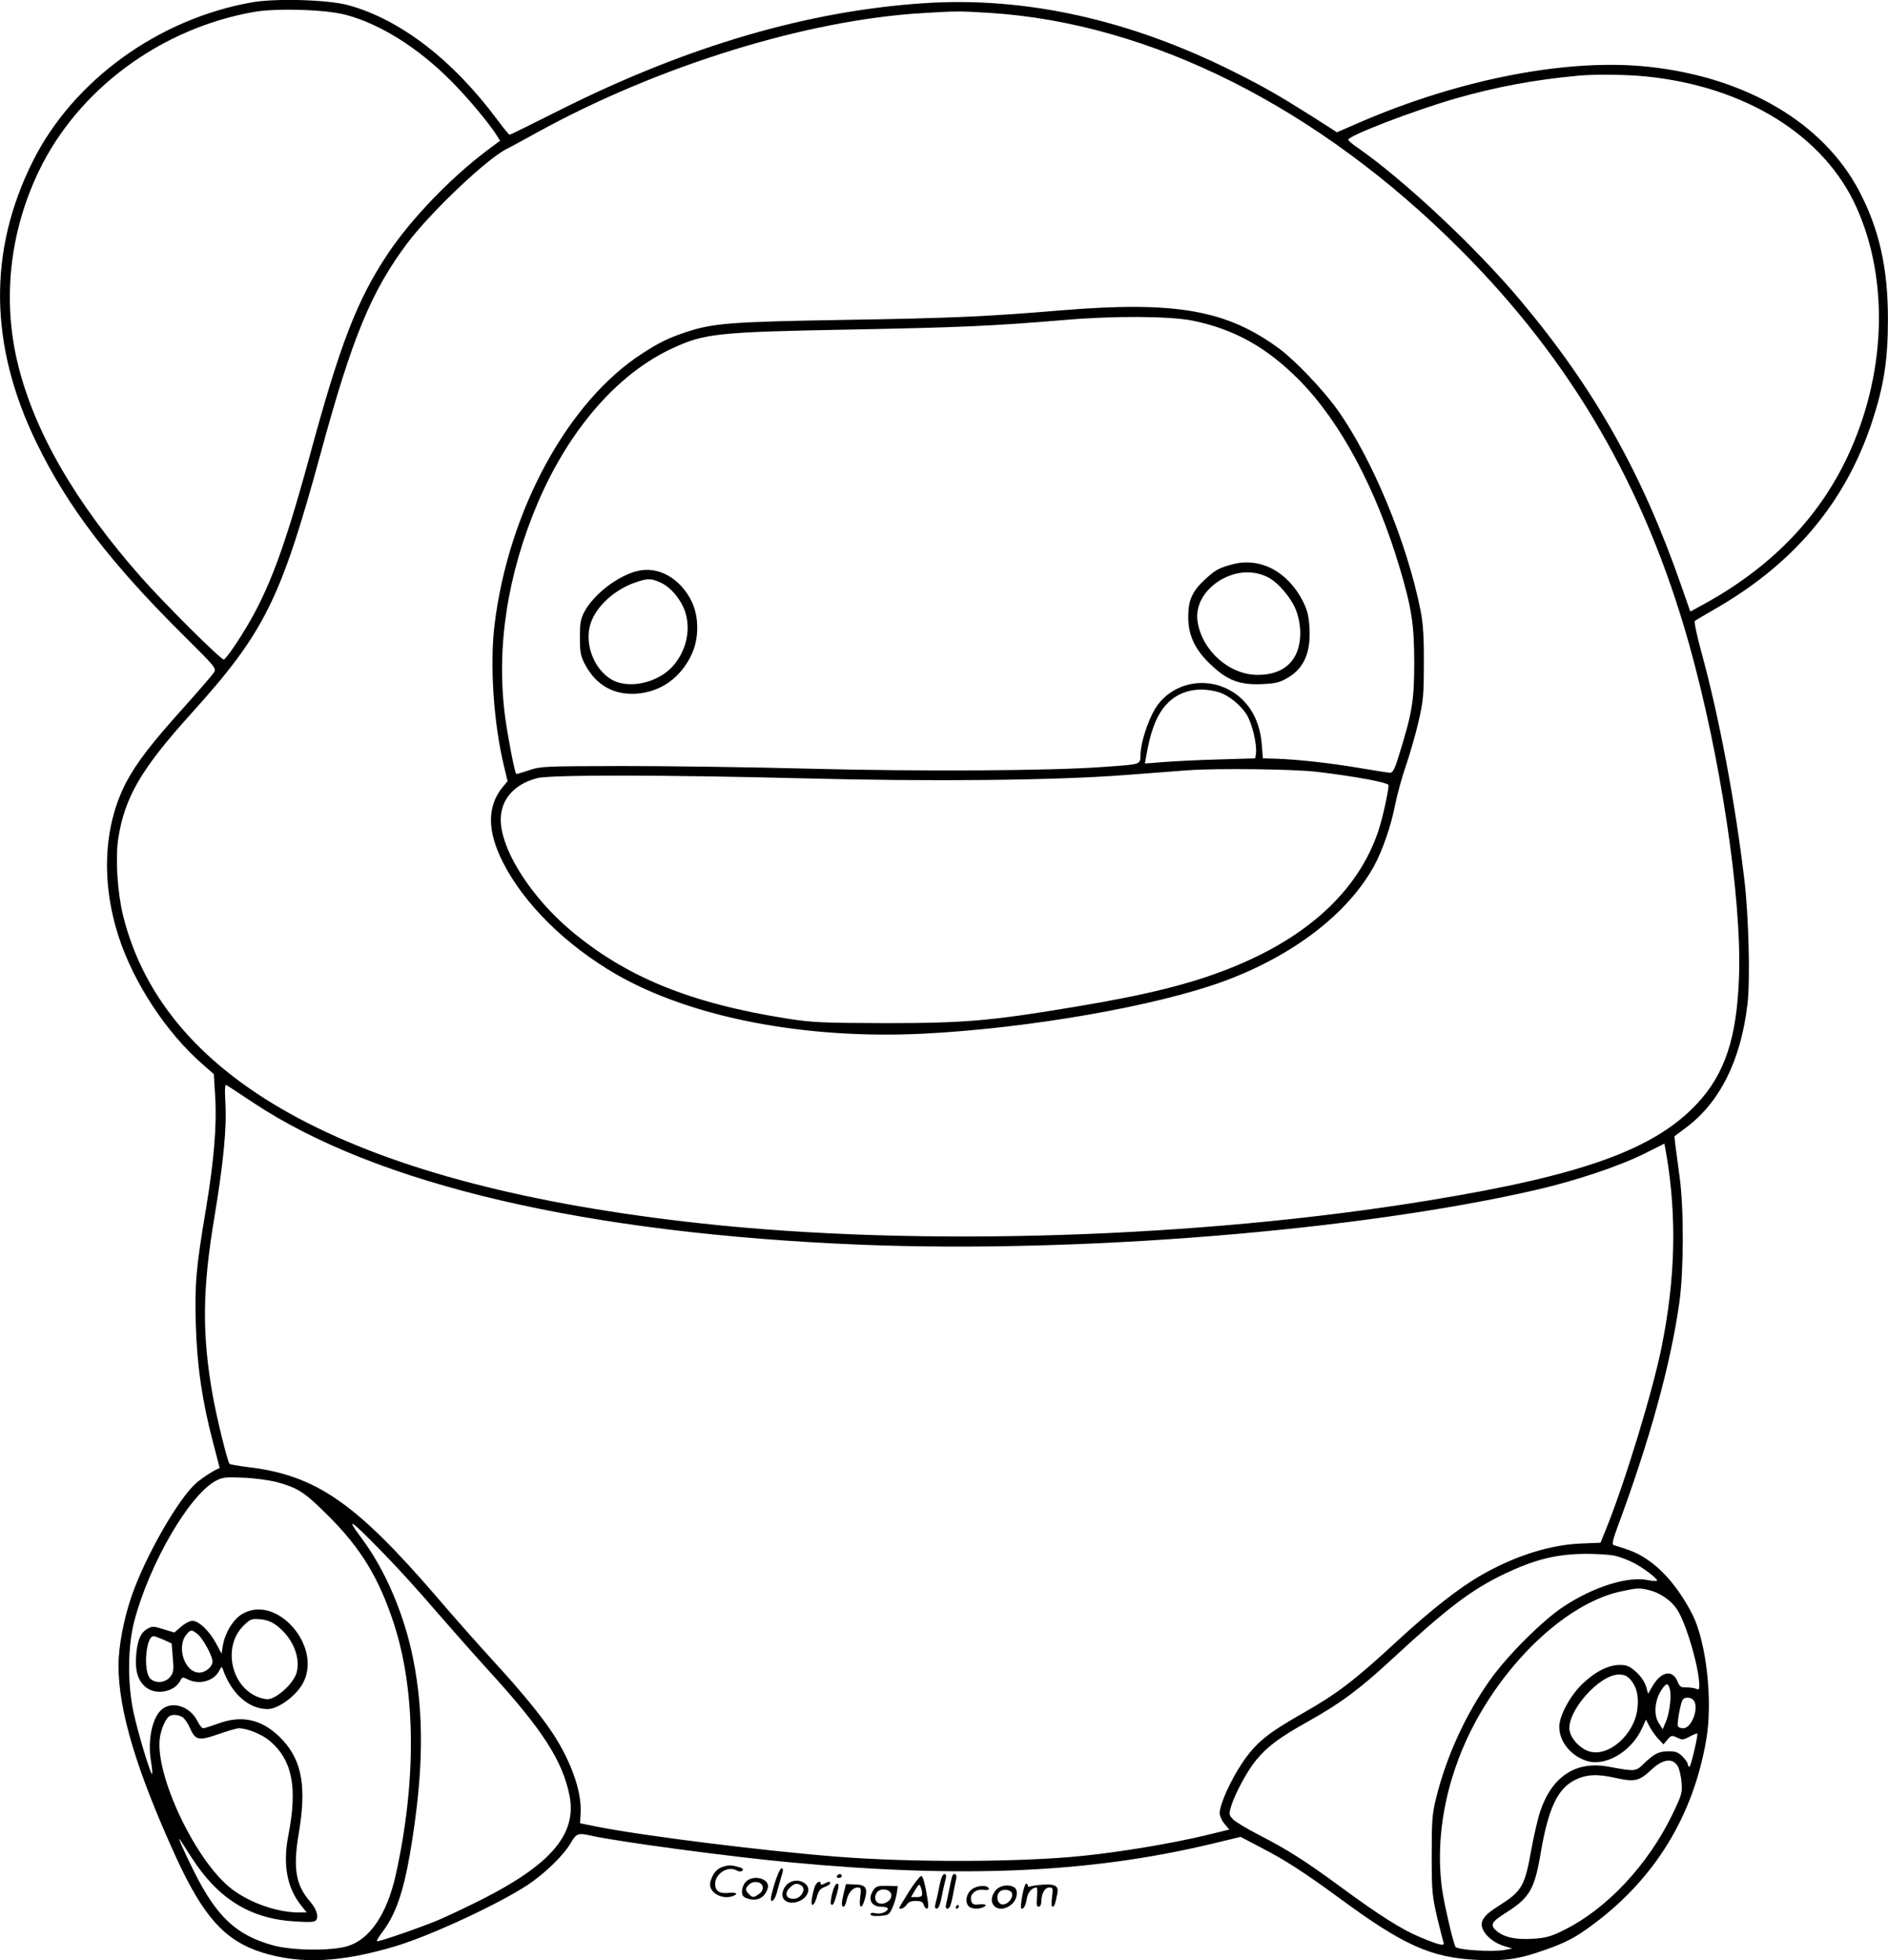 <?xml version="1.0" encoding="UTF-8"?>
<svg xmlns="http://www.w3.org/2000/svg" version="1.0" viewBox="0 0 984.109 1021.614" preserveAspectRatio="xMidYMid meet">
  <g transform="translate(-118.235,1058.735) scale(0.1,-0.1)" fill="#000000" stroke="none">
    <path d="M2495 10575 c-487 -86 -929 -406 -1140 -825 -236 -470 -230 -962 19 -1473 164 -337 389 -630 781 -1017 147 -146 156 -156 143 -177 -7 -11 -78 -94 -158 -183 -173 -192 -246 -289 -300 -390 -118 -227 -132 -518 -39 -805 79 -242 249 -500 437 -664 l59 -52 7 -117 c9 -151 -6 -331 -48 -585 -52 -308 -59 -389 -53 -602 6 -214 33 -400 91 -620 19 -71 34 -130 33 -130 -15 -1 -89 -48 -123 -78 -93 -82 -266 -384 -337 -592 -40 -117 -67 -259 -67 -358 0 -235 94 -547 298 -995 145 -316 256 -439 452 -501 200 -62 412 -52 700 35 183 56 534 219 685 319 88 59 183 151 221 215 31 53 39 56 109 40 138 -31 726 -110 1040 -139 893 -84 1558 -55 2190 96 l154 37 103 -54 c130 -67 224 -128 413 -266 334 -246 478 -310 716 -321 144 -7 219 4 349 50 115 40 165 66 262 139 318 238 516 562 584 958 35 202 1 508 -72 653 -65 127 -147 227 -235 286 -50 34 -79 46 -176 76 -9 3 -4 27 18 87 171 460 279 852 325 1178 23 166 24 489 1 655 -9 66 -19 140 -22 165 l-5 45 60 45 c177 131 287 353 321 645 15 125 6 460 -16 645 -49 413 -133 857 -226 1195 -22 81 -37 151 -32 156 4 4 42 26 83 50 426 239 700 562 841 990 61 186 82 320 82 529 1 266 -45 473 -150 672 -187 355 -589 592 -1095 647 -417 46 -979 -62 -1500 -286 l-127 -55 -133 85 c-175 110 -246 151 -406 231 -541 271 -1083 391 -1609 357 -609 -40 -1235 -223 -1898 -555 -143 -72 -263 -131 -266 -131 -4 0 -33 36 -66 80 -231 311 -507 523 -778 596 -104 28 -378 36 -500 14z m490 -65 c178 -47 378 -172 550 -346 84 -84 197 -219 237 -283 l17 -27 -67 -50 c-191 -144 -393 -354 -514 -533 -164 -245 -252 -472 -413 -1066 -143 -523 -226 -737 -382 -972 -30 -46 -59 -83 -64 -83 -17 0 -313 295 -432 430 -344 390 -556 759 -642 1112 -81 334 -42 686 109 1002 205 427 635 745 1121 831 119 21 375 13 480 -15z m3359 10 c839 -54 1713 -494 2451 -1234 581 -582 961 -1238 1190 -2050 164 -583 276 -1322 262 -1736 -11 -321 -73 -508 -218 -664 -223 -239 -597 -374 -1399 -505 -1200 -197 -2662 -243 -3790 -120 -1795 195 -2798 729 -3016 1604 -30 123 -41 300 -25 404 34 214 119 360 377 646 385 426 469 594 679 1364 164 603 263 841 452 1093 123 162 413 438 518 490 17 8 88 47 159 86 627 345 1401 585 2006 621 182 11 191 11 354 1z m3417 -331 c519 -52 930 -308 1098 -682 173 -384 153 -880 -50 -1307 -153 -320 -402 -574 -750 -764 l-66 -36 -48 137 c-203 584 -452 1025 -836 1483 -233 278 -613 634 -855 801 -24 16 -44 34 -44 38 0 21 341 152 563 216 212 60 402 96 637 118 81 8 255 6 351 -4z m-7261 -5347 c647 -430 1738 -684 3175 -742 1135 -45 2588 73 3515 286 203 47 429 122 562 188 l106 53 11 -61 c54 -323 46 -643 -25 -996 -46 -231 -192 -710 -291 -954 l-28 -69 -97 -4 c-164 -6 -346 -63 -523 -164 -116 -66 -264 -182 -445 -349 -216 -200 -311 -272 -486 -371 -186 -106 -245 -154 -316 -259 -61 -90 -118 -217 -118 -262 0 -14 11 -40 25 -56 l25 -30 -132 -32 c-174 -41 -434 -85 -633 -105 -313 -33 -884 -35 -1270 -5 -370 28 -1028 110 -1265 158 l-84 17 3 56 c5 110 -48 261 -141 406 -63 96 -161 217 -319 389 -75 82 -208 232 -295 334 -419 486 -626 629 -978 671 -50 6 -94 14 -97 17 -11 11 -67 240 -88 357 -56 317 -54 551 8 923 48 289 66 471 58 604 -4 73 -2 96 6 90 7 -4 68 -44 137 -90z m125 -1979 c112 -31 143 -51 266 -173 171 -170 266 -325 344 -563 115 -352 119 -822 10 -1312 -46 -205 -136 -337 -253 -371 -84 -25 -282 -23 -384 4 -192 52 -296 148 -415 387 -52 103 -92 195 -70 161 7 -10 33 -51 58 -90 139 -216 307 -320 542 -333 78 -5 101 -3 108 8 13 21 -1 60 -34 98 -74 85 -88 174 -57 356 40 238 17 372 -82 481 -98 107 -207 136 -334 90 -39 -14 -76 -26 -83 -26 -6 0 -20 18 -31 40 -38 74 -128 103 -182 60 -51 -40 -77 -158 -59 -269 6 -36 9 -67 6 -69 -7 -7 -75 219 -97 323 -32 149 -30 346 5 476 79 298 285 653 423 728 35 19 51 21 144 17 58 -2 137 -13 175 -23z m555 -370 c69 -70 191 -204 271 -298 81 -93 206 -235 279 -315 280 -306 385 -470 421 -651 39 -199 -95 -358 -457 -541 -71 -36 -174 -85 -228 -108 -91 -38 -298 -110 -318 -110 -5 0 7 21 26 46 70 92 110 206 146 414 70 413 75 719 15 1016 -47 233 -147 465 -272 630 -85 114 -49 88 117 -83z m6420 -14 c24 -5 66 -21 92 -34 51 -25 128 -83 128 -95 0 -4 -21 -3 -47 2 -103 22 -284 -34 -441 -138 -110 -73 -294 -256 -384 -384 -126 -178 -226 -396 -279 -610 -21 -84 -24 -118 -24 -300 0 -190 3 -214 28 -324 16 -65 31 -125 34 -134 8 -19 -25 -12 -124 30 -94 39 -214 115 -415 263 -187 137 -269 189 -425 270 -61 31 -122 68 -134 81 -21 22 -21 27 -10 66 19 64 85 187 130 241 61 73 119 117 271 202 171 96 267 167 439 326 290 268 413 361 586 444 161 76 270 103 425 104 58 0 125 -4 150 -10z m178 -179 c57 -14 115 -53 146 -101 47 -70 116 -306 116 -398 0 -18 -4 -22 -17 -15 -10 4 -33 7 -51 7 -28 -1 -34 3 -46 32 -27 64 -87 51 -132 -29 l-21 -36 -11 39 c-7 23 -28 54 -52 75 -34 30 -47 36 -85 36 -60 0 -130 -36 -198 -102 -63 -63 -117 -164 -117 -220 0 -77 59 -151 143 -178 97 -31 231 47 287 167 l22 48 18 -35 c10 -19 30 -48 45 -64 l28 -30 21 25 c20 23 23 23 51 10 26 -13 33 -12 67 7 21 11 38 17 38 14 0 -28 -35 -172 -41 -172 -5 0 -9 5 -9 12 0 7 -12 25 -27 40 -21 22 -36 28 -71 28 -53 0 -75 -11 -129 -62 -46 -45 -44 -44 -188 -18 -168 31 -293 -51 -354 -232 -12 -35 -33 -125 -47 -202 -35 -193 -48 -215 -175 -295 -72 -45 -94 -77 -79 -115 14 -37 60 -75 110 -90 l45 -14 -38 -7 c-63 -12 -247 -1 -258 16 -12 20 -56 210 -69 294 -42 295 27 624 193 914 192 335 487 592 742 645 86 18 90 18 143 6z m-94 -470 c30 -36 41 -84 33 -150 -16 -134 -152 -253 -253 -220 -47 16 -92 64 -100 107 -18 97 153 293 257 293 29 0 43 -7 63 -30z m202 -45 c10 -38 -1 -125 -20 -170 l-17 -40 -21 33 c-26 41 -21 113 11 166 27 43 38 45 47 11z m122 -57 c34 -34 -6 -148 -52 -148 -13 0 -26 5 -28 12 -5 14 14 119 25 136 10 15 39 16 55 0z m-7876 -89 c11 -6 29 -31 39 -55 30 -67 45 -71 149 -35 48 17 97 31 107 31 44 0 122 -32 162 -66 118 -101 145 -243 96 -494 -29 -149 -7 -271 66 -362 l30 -38 -43 0 c-112 1 -250 49 -346 121 -189 143 -405 599 -376 792 7 45 30 97 48 109 16 11 44 10 68 -3z m7794 -254 c9 -13 18 -51 21 -84 5 -55 3 -65 -45 -165 -127 -265 -342 -496 -568 -608 -67 -33 -94 -41 -160 -45 -90 -6 -151 7 -191 41 -36 31 -27 47 51 96 122 77 148 122 180 315 39 227 87 329 175 374 60 31 117 34 211 13 104 -23 126 -18 190 42 59 55 108 63 136 21z M6715 8970 c-392 -33 -581 -41 -1140 -50 -590 -10 -678 -17 -821 -65 -89 -30 -136 -53 -224 -110 -387 -249 -698 -820 -770 -1415 -25 -207 -5 -511 49 -734 l19 -80 -29 -35 c-78 -99 -77 -227 5 -388 110 -217 328 -432 591 -584 392 -225 981 -339 1599 -309 554 28 1217 144 1572 275 358 133 641 350 778 598 45 82 90 213 111 323 10 49 34 139 55 199 21 61 51 165 66 230 25 108 28 138 28 305 1 138 -4 208 -17 275 -70 354 -252 793 -435 1049 -74 103 -216 252 -300 315 -275 203 -539 250 -1137 201z m685 -54 c218 -45 385 -139 555 -310 215 -218 401 -566 524 -981 61 -205 75 -294 75 -490 0 -197 -11 -263 -76 -472 -24 -81 -35 -103 -49 -103 -10 0 -80 11 -156 24 -145 25 -320 45 -438 49 l-70 2 -6 76 c-11 134 -77 238 -184 288 -138 65 -301 16 -375 -111 -37 -65 -70 -168 -73 -231 -2 -57 11 -52 -197 -67 -270 -20 -948 -24 -1523 -9 -298 8 -735 14 -972 14 -415 -1 -432 -1 -495 -22 -35 -12 -66 -21 -67 -19 -8 8 -44 194 -58 299 -47 360 12 741 171 1115 163 380 414 670 697 802 171 80 235 87 942 100 565 11 729 18 1110 50 256 22 545 20 665 -4z m137 -1937 c49 -15 111 -65 143 -115 29 -46 55 -156 49 -204 l-4 -25 -200 -6 c-110 -3 -239 -10 -287 -14 l-88 -7 6 33 c21 124 48 201 91 257 65 86 173 116 290 81z m508 -414 c202 -24 375 -56 375 -70 0 -33 -33 -180 -54 -241 -105 -310 -370 -554 -775 -714 -203 -81 -437 -139 -806 -200 -436 -73 -574 -85 -985 -85 -330 1 -379 3 -510 23 -511 80 -850 219 -1142 468 -191 164 -338 388 -354 542 -13 119 58 210 189 244 70 18 670 17 1377 -1 686 -18 1333 -11 1700 18 146 11 288 22 315 24 152 11 551 6 670 -8z M7602 7645 c-69 -19 -86 -29 -139 -78 -66 -61 -87 -108 -87 -192 -1 -99 36 -176 120 -254 86 -81 149 -104 265 -99 71 3 93 9 132 32 86 49 122 132 115 260 -4 65 -11 93 -35 141 -80 156 -226 231 -371 190z m189 -66 c53 -26 125 -111 148 -175 13 -34 21 -78 21 -117 -1 -139 -81 -217 -222 -217 -147 0 -289 125 -313 276 -14 83 33 167 120 219 81 47 171 52 246 14z M4503 7611 c-103 -26 -226 -122 -274 -211 -20 -38 -24 -59 -24 -135 0 -78 4 -97 27 -141 57 -107 149 -160 268 -152 127 9 231 83 288 206 38 81 38 193 1 272 -59 123 -175 189 -286 161z m123 -60 c55 -25 111 -94 130 -160 27 -92 2 -197 -66 -275 -70 -79 -203 -116 -295 -82 -107 41 -173 192 -133 307 29 87 124 173 230 210 66 23 83 23 134 0z M2444 2175 c-46 -27 -89 -98 -100 -164 l-7 -42 -28 53 c-36 66 -90 118 -124 118 -13 0 -40 -14 -59 -31 l-35 -30 -56 17 c-51 16 -59 17 -83 3 -37 -20 -54 -61 -60 -140 -6 -81 9 -130 49 -164 53 -44 148 -27 180 31 11 22 14 22 40 9 58 -30 135 -10 163 43 13 25 15 26 21 7 44 -125 134 -205 233 -205 52 0 142 64 180 129 112 190 -132 475 -314 366z m181 -60 c80 -61 123 -159 105 -239 -9 -43 -63 -104 -115 -132 -29 -15 -39 -16 -74 -6 -151 46 -203 263 -90 376 37 36 42 38 89 34 33 -3 61 -14 85 -33z m-412 -45 c27 -22 77 -113 77 -142 0 -27 -36 -58 -69 -58 -77 0 -122 138 -64 202 20 23 25 23 56 -2z m-177 -29 l41 -19 6 -73 c6 -63 4 -78 -12 -99 -25 -34 -80 -39 -107 -9 -36 40 -21 220 19 219 7 0 30 -9 53 -19z M4953 859 c-35 -10 -57 -37 -68 -81 -13 -51 59 -95 119 -72 29 11 16 20 -24 16 -48 -5 -70 10 -70 47 0 53 66 95 110 71 15 -8 26 -8 32 -2 7 7 2 12 -13 17 -45 13 -54 13 -86 4z M5218 765 c-19 -65 -22 -85 -12 -85 7 0 18 17 24 38 5 20 16 58 24 85 12 37 12 47 2 47 -7 0 -23 -36 -38 -85z M5545 810 c-3 -5 1 -10 9 -10 9 0 16 5 16 10 0 6 -4 10 -9 10 -6 0 -13 -4 -16 -10z M6080 763 c-6 -32 -15 -73 -20 -90 -6 -25 -5 -33 5 -33 9 0 18 22 25 58 6 31 15 72 20 90 6 24 5 32 -5 32 -9 0 -18 -22 -25 -57z M6145 808 c-2 -7 -9 -38 -15 -68 -6 -30 -13 -65 -16 -77 -4 -16 -2 -23 8 -23 10 0 18 21 27 68 7 37 15 77 18 90 5 23 -14 32 -22 10z M5921 730 c-28 -45 -51 -83 -51 -85 0 -13 27 -2 38 15 8 14 23 20 48 20 27 0 37 -5 41 -20 3 -11 11 -20 17 -20 9 0 9 21 -3 85 -9 52 -19 85 -27 85 -6 0 -35 -36 -63 -80z m68 -12 c1 -13 -7 -18 -29 -18 l-29 0 21 36 c19 32 23 35 29 18 4 -10 8 -27 8 -36z M5070 780 c-11 -11 -20 -33 -20 -49 0 -23 6 -31 28 -38 51 -17 91 3 106 53 15 49 -73 75 -114 34z m88 -27 c2 -13 -5 -27 -20 -37 -28 -20 -33 -20 -52 0 -20 20 -20 29 0 49 23 23 68 16 72 -12z M5300 777 c-31 -15 -49 -61 -34 -85 26 -41 113 -18 128 34 13 43 -47 76 -94 51z m60 -17 c25 -15 1 -64 -34 -68 -45 -5 -59 25 -26 58 22 22 37 25 60 10z M5430 756 c-5 -13 -12 -40 -15 -60 -10 -51 11 -47 25 5 9 32 18 44 41 52 16 6 29 15 29 19 0 11 -8 10 -31 -2 -13 -7 -19 -7 -19 0 0 19 -21 10 -30 -14z M5520 719 c-7 -27 -9 -53 -6 -56 10 -10 16 2 31 56 11 42 11 51 0 51 -7 0 -18 -22 -25 -51z M5581 724 c-13 -52 -14 -74 -2 -74 5 0 13 15 16 33 9 40 32 67 58 67 18 0 19 -5 13 -50 -8 -62 9 -67 25 -8 15 57 4 73 -54 74 l-45 2 -11 -44z M6511 708 c-6 -34 -9 -64 -6 -66 10 -10 23 11 29 47 5 36 27 61 52 61 3 0 4 -22 2 -50 -4 -38 -2 -50 8 -50 8 0 14 11 14 24 0 43 18 76 41 76 20 0 21 -3 15 -50 -4 -32 -3 -50 3 -50 9 0 14 14 25 71 7 37 -12 48 -74 44 -33 -2 -64 -7 -70 -10 -5 -3 -10 -1 -10 4 0 6 -4 11 -9 11 -5 0 -14 -28 -20 -62z M5736 738 c-33 -47 -14 -88 41 -88 18 0 33 -4 33 -10 0 -16 -38 -31 -65 -24 -16 4 -25 2 -25 -5 0 -8 16 -11 48 -9 43 3 49 6 64 38 9 19 20 53 24 76 l6 41 -55 2 c-47 1 -58 -2 -71 -21z m92 -25 c2 -14 -5 -27 -21 -38 -41 -26 -79 5 -56 46 15 29 73 23 77 -8z M6247 740 c-29 -23 -36 -67 -15 -88 13 -13 47 -16 72 -6 28 11 17 20 -18 16 -28 -3 -35 0 -41 18 -10 33 21 63 62 58 20 -3 32 0 30 6 -7 21 -62 18 -90 -4z M6371 734 c-54 -69 17 -129 85 -71 29 25 36 73 13 88 -29 18 -77 10 -98 -17z m87 -17 c5 -25 -27 -59 -52 -55 -25 4 -34 42 -15 64 17 20 63 14 67 -9z M6165 650 c-3 -5 -1 -10 4 -10 6 0 11 5 11 10 0 6 -2 10 -4 10 -3 0 -8 -4 -11 -10z"></path>
  </g>
</svg>
